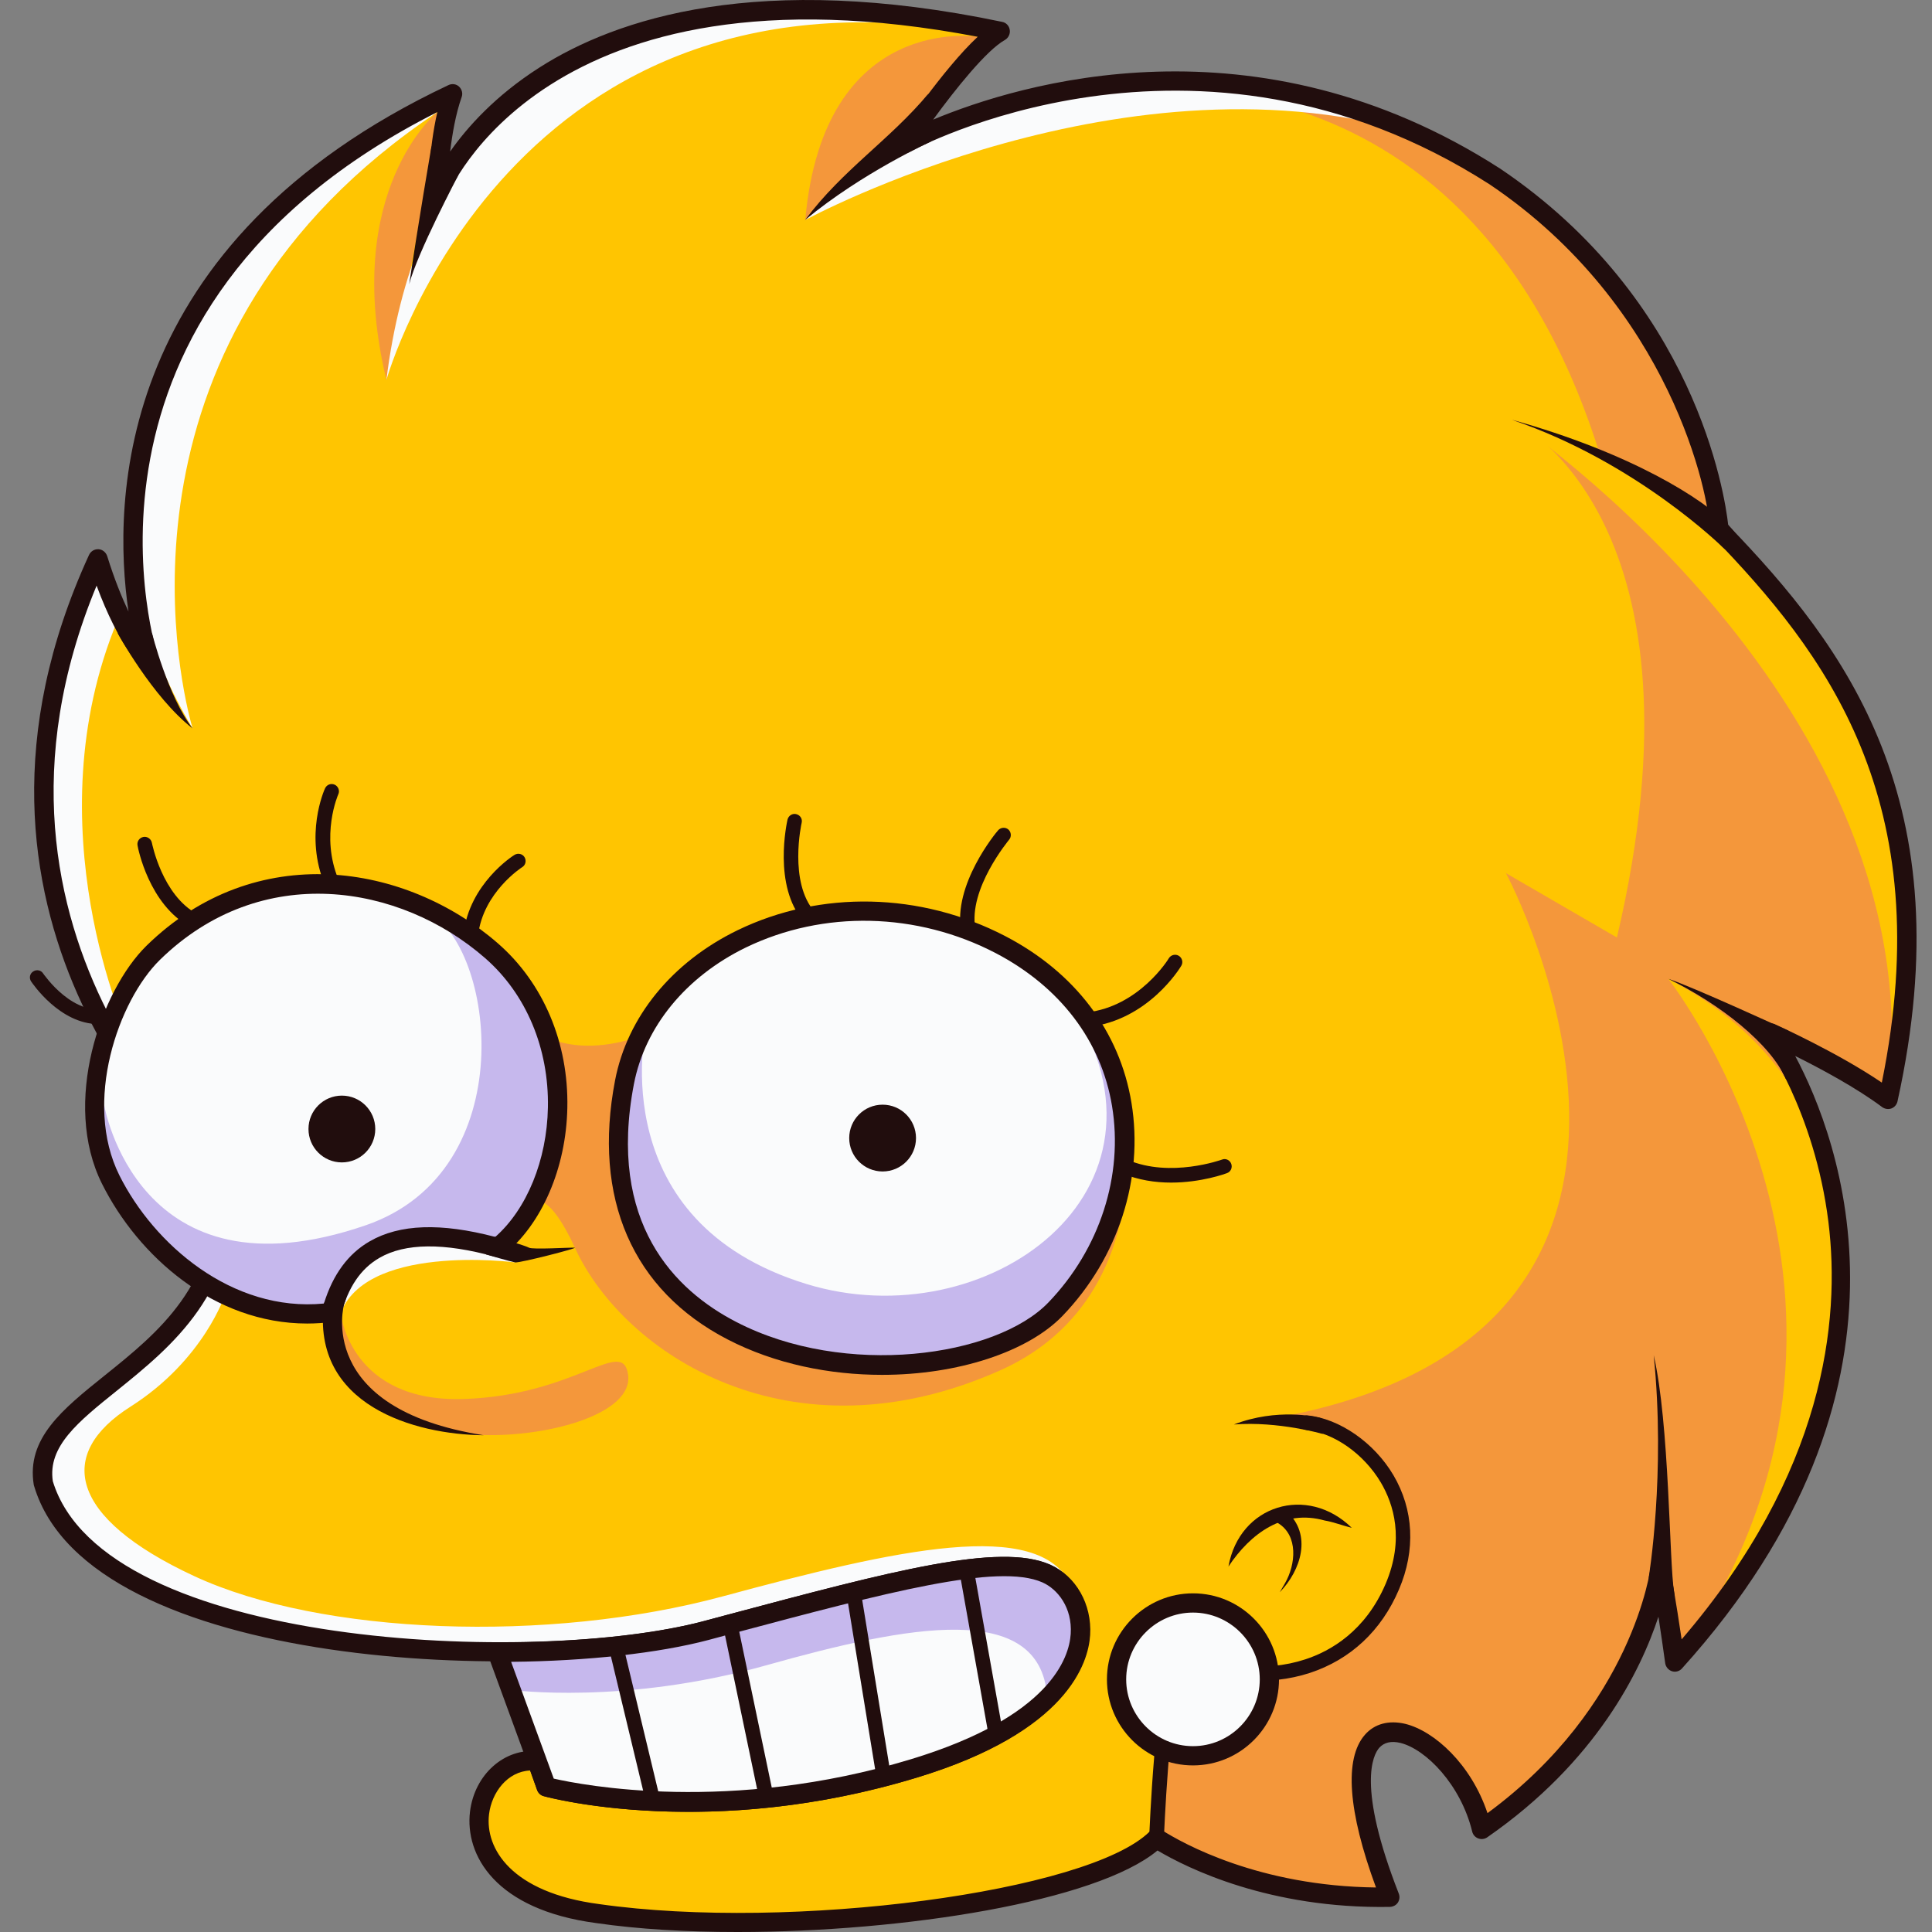 <svg version="1.1" id="Слой_1" xmlns="http://www.w3.org/2000/svg" xmlns:xlink="http://www.w3.org/1999/xlink" x="0px" y="0px"
	 viewBox="0 0 1024 1024" style="enable-background:new 0 0 1024 1024;" xml:space="preserve"><rect x="0" y="0" width="1024" height="1024" fill="#808080" stroke="none"/><style type="text/css">
	.st0{fill:#FFC501;}
	.st1{fill:#F4973B;}
	.st2{fill:#FAFBFC;}
	.st3{fill:#210D0D;}
	.st4{fill:#C6B8ED;}
</style><g><path class="st0" d="M1000.7,582.7c-23.4-17.5-62.4-35.1-62.4-35.1s112.1,152.9-50.6,333.2c-2.9-22.4-7.8-49.7-7.8-49.7
		s-8.7,78.9-94.5,138.3c-14.6-60.4-97.4-88.7-48.7,36c-57.2,1-100.4-16.7-122.3-30.3c-0.5-0.3-1-0.6-1.4-0.9
		c-34.1,34.1-193.9,54.6-296.2,39.9c-88.6-11.7-68.2-84.7-32.1-80.9c4.9,13.7,4.9,13.7,4.9,13.7s85.7,23.4,194.8-9.8
		c109.1-33.1,96.4-91.6,70.1-103.3c-26.3-11.7-88.6,5.9-180.2,30.2c-27.4,7.3-67.3,11.5-110.7,11.4C162.2,875.3,42.4,851.1,23,786.3
		c-8.2-50.7,101-61.4,96.1-160.8c0,0-159.8-127.6-67.2-329.3c12.3,39.6,26.4,53.7,27.2,54.5c-1.4-4.4-63.6-195.1,160.8-301
		c-7.8,22.4-7.8,52.6-7.8,52.6S283.8-35,530.2,16.6C512.6,26.4,479.5,76,479.5,76s44.6-25.1,111.1-31.8c56.2-5.7,128,2,201.7,49.3
		C893.6,161.8,911.1,267,911.1,280.6C970.6,342,1035.8,423.9,1000.7,582.7z"/><path class="st1" d="M1000.7,582.7c-23.4-17.5-62.4-35.1-62.4-35.1s112.1,152.9-50.6,333.2c-2.9-22.4-7.8-49.7-7.8-49.7
		s-8.7,78.9-94.5,138.3c-14.6-60.4-97.4-88.7-48.7,36c-57.2,1-100.4-16.7-122.3-30.3c2.3-19.5,5.5-46.9,10.2-85.1
		c37.7,4.8,105.1-5.3,114.4-53.3c9.4-48-12.7-87.2-85-81.8c281.6-35.4,144.2-292.1,144.2-292.1s0,0,58.8,34.1
		c51.5-219.3-50.3-271.8-55.4-274.4c1.3,0.4,9.4,2.9,45.4,15.3C774.6,11.7,586.7,50.2,586.7,50.2l4-5.9c56.2-5.7,128,2,201.7,49.3
		C893.6,161.8,911.1,267,911.1,280.6C970.6,342,1035.8,423.9,1000.7,582.7z"/><path class="st1" d="M518.2,19.5c0,0-81.6-13.2-91.4,97.1C483.8,69.8,518.2,19.5,518.2,19.5z"/><path class="st1" d="M257.1,507.8c0,0,19.6,92.6,130,16.3c73.9,64.2,209.8,74.3,209.8,74.3s13.4,92.4-67.2,128.1
		c-110.5,49-199-8.6-225-65.2c-26.1-56.6-33.7,1-33.7,1l-20.4-9.5L257.1,507.8z"/><path class="st1" d="M180.7,696.8c0,0,5.3,46.6,65,44.7s84.3-33.3,87.2-12.9s-40.9,32.9-76.5,32S171.6,736.8,180.7,696.8z"/><path class="st1" d="M231.8,59.4c0,0-51.1,41.4-27,142C219.7,142.1,231.8,59.4,231.8,59.4z"/><path class="st0" d="M801.4,222.5c0,0,224.9,150.8,199.4,360.1C1036.6,446.7,994.8,291.1,801.4,222.5z"/><path class="st0" d="M884.2,518.8c0,0,135.5,172.1,8.1,356.9C984,772.2,1025.5,592,884.2,518.8z"/><path class="st2" d="M67.9,548.4c0,0-51.1-110.3-5.6-219.6c-10.4-32.7-12-29.2-12-29.2s-50,101.8-8.9,212.3
		C62.1,568.7,67.9,548.4,67.9,548.4z"/><path class="st2" d="M102.1,386.1c0,0-0.3-1.1-0.9-3.2c-6.9-26.1-46.6-205.3,130.5-323.4C167.4,74.3,1.8,219.3,102.1,386.1z"/><path class="st2" d="M119.4,685.9c0,0-11.1,34.8-50.3,59.7C30,770.4,35.8,804.2,103,835.4s187.7,35.7,280.1,10.7
		s167.4-41.7,184.4-6.2c-29.7-21.4-70.6-8.5-103.6-0.5c-32.9,8-146,50-291.8,29.2C60.2,847,13.9,804.3,27.7,769.1s77.7-65.6,80-88.6
		S123.5,676.5,119.4,685.9z"/><path class="st2" d="M273.1,669.1c0,0-82.3-10.8-93.5,29.7C178.7,669,193.9,632.3,273.1,669.1z"/><path class="st2" d="M204.8,201.4c0,0,65.1-232.6,321.9-182.5C448,0.5,233.4-29.1,204.8,201.4z"/><path class="st2" d="M426.8,116.6c0,0,171.8-93.5,327.4-44.5C632.2,31.9,526.1,25.9,426.8,116.6z"/><path class="st3" d="M390.9,1024c-27,0-52.7-1.5-74.7-4.7c-53.9-7.1-69.8-36.2-67.1-59c2.4-19.9,18.4-34,36.2-32.1
		c2,0.2,3.6,1.5,4.3,3.4l3.9,11c14.9,3.4,93.5,18.8,189.4-10.3c74-22.5,83.8-53.9,84.6-66.4c0.9-13.8-6.9-23.7-15-27.3
		c-23.4-10.4-82.4,5.3-164,27.1l-12.8,3.4c-89,23.7-328.2,16.9-357.6-81.4c-0.1-0.2-0.1-0.4-0.2-0.7c-4-24.6,15.2-40,37.5-57.9
		c28.3-22.7,60.3-48.4,58.6-101.3C96.3,612.6-40.5,485.2,47.2,294.1c0.9-1.9,2.8-3.1,5-3c2.1,0.1,3.9,1.6,4.6,3.6
		c3.8,12.2,7.7,21.8,11.3,29.4c-8.7-58.8-6.9-195.7,169.6-279c1.9-0.9,4.1-0.6,5.6,0.8c1.5,1.4,2.1,3.6,1.4,5.5
		c-3.2,9.1-5,19.7-6.1,28.9c8.9-12.7,23.8-29.5,47.3-44.5c40.7-26,116.3-51.2,245.3-24.2c2.1,0.4,3.7,2.1,4,4.3
		c0.3,2.1-0.7,4.2-2.6,5.3c-9.7,5.4-26.2,26-38,42.2C540.1,44.4,665.5,6,795,89.3c103.4,69.6,119.2,172.5,121,189.1
		c62.1,64.4,124.8,146.6,89.7,305.4c-0.4,1.7-1.6,3.1-3.2,3.7c-1.6,0.6-3.5,0.3-4.9-0.7c-13.6-10.2-32.8-20.5-46.1-27.1
		c23.2,43.5,74.2,175.9-60,324.6c-1.3,1.5-3.4,2.1-5.3,1.5c-1.9-0.6-3.3-2.3-3.6-4.2c-1.1-8.1-2.4-16.8-3.6-24.7
		c-9.4,28.7-33,76.9-90.7,116.9c-1.4,1-3.2,1.2-4.8,0.6c-1.6-0.6-2.8-1.9-3.2-3.6c-6-24.7-24.4-43.6-38-47
		c-4.9-1.2-8.7-0.3-11.3,2.6c-3.2,3.7-12,20.1,10.4,77.3c0.6,1.6,0.4,3.3-0.5,4.7c-0.9,1.4-2.5,2.2-4.2,2.3
		c-63.9,1.1-107.3-20.5-123.2-29.9C581,1007.8,479.2,1024,390.9,1024z M281,938.4c-12,0.5-20.4,11.6-21.8,23.2
		c-2.2,18.1,11.8,41.5,58.3,47.6c101.6,14.5,259.7-6.4,291.9-38.5c1.7-1.7,4.4-2,6.4-0.7c11.2,7.1,51.5,29.7,113.5,30.4
		c-14.9-40.4-16.9-68.3-5.9-80.9c5.1-5.9,12.8-7.9,21.5-5.8c15.3,3.8,34.8,21.3,43.5,47.3c77.2-56.8,86.4-129.8,86.5-130.5
		c0.3-2.5,2.4-4.5,4.9-4.6c2.6-0.1,4.8,1.7,5.2,4.2c0,0.2,3.5,19.5,6.3,38.8c75.7-88.2,84.3-168.6,77.8-221.2
		c-7.3-58.9-34.5-96.7-34.8-97.1c-1.4-1.9-1.3-4.5,0.2-6.3c1.5-1.8,4-2.4,6.1-1.5c1.5,0.7,33.4,15.1,56.8,31
		c30.5-149.9-30.3-228.1-89.9-289.7c-0.9-1-1.4-2.2-1.4-3.6c0-17.2-20.3-118-116.6-182.8C633.4-2.4,483.6,79.7,482.1,80.5
		c-2.1,1.2-4.7,0.8-6.3-1c-1.6-1.7-1.8-4.4-0.5-6.3c1.2-1.7,24.6-36.7,42.9-53.7c-229.4-43.8-280.8,83.4-281.3,84.7
		c-0.9,2.3-3.3,3.6-5.7,3.2c-2.4-0.4-4.2-2.6-4.2-5.1c0-1.1,0.1-22.5,4.8-42.9C23.7,164.4,83.4,347.3,84,349.1
		c0.8,2.2-0.1,4.7-2.1,6c-2,1.3-4.6,1.1-6.3-0.6c-0.6-0.5-12.6-12.1-24.4-44.1c-78.1,188.6,69.5,309.8,71,311
		c1.1,0.9,1.8,2.3,1.9,3.8c2.9,59.6-33.3,88.6-62.3,112c-20.4,16.4-36.6,29.4-33.8,47.9c27.1,88.7,255.9,97.8,345,74.1l12.8-3.4
		c86.8-23.1,144.1-38.4,170.9-26.5c13.6,6.1,22.1,21,21.1,37.3c-0.9,14.6-11.7,51.3-91.9,75.6C376.6,975.4,291.8,953,288.2,952
		c-1.6-0.4-2.9-1.6-3.5-3.2L281,938.4z"/><path class="st2" d="M263.7,661.2c-52.6-14.5-78.9-0.5-88,34.4c-52.6,6.9-97.2-30.6-117-70.3c-4.6-9.2-7.2-19.3-8.1-29.8
		C47.6,561,62.6,523.3,81.2,505c42.4-41.4,100.5-45.3,147.9-22c11.2,5.4,21.7,12.5,31.4,20.9C311,547.9,302.4,630.1,263.7,661.2z"/><path class="st2" d="M559.5,693.9C507,748.5,299.6,737.5,331,573.6c2.1-11,6.1-21.2,11.6-30.6c32.1-55.1,117-79.1,187.6-42.3
		c17.3,9,30.9,20.3,41.2,33C610.3,581.8,601,650.6,559.5,693.9z"/><path class="st4" d="M263.7,661.2c-52.6-14.5-78.9-0.5-88,34.4c-52.6,6.9-97.2-30.6-117-70.3c-4.6-9.2-7.2-19.3-8.1-29.8l4.6-9.9
		c0,0,17.5,105.6,138.7,63.8c83.6-28.8,68.5-148.4,32.3-166.4c1-0.1,2-0.1,2.9-0.1c11.2,5.4,21.7,12.5,31.4,20.9
		C311,547.9,302.4,630.1,263.7,661.2z"/><path class="st4" d="M559.5,693.9C507,748.5,299.6,737.5,331,573.6c2.1-11,6.1-21.2,11.6-30.6c-1.1,5-22.1,104.6,84.7,137.5
		c95.1,29.3,203.8-48.5,140.2-148.1c1.3,0.4,2.6,0.8,3.9,1.2C610.3,581.8,601,650.6,559.5,693.9z"/><path class="st3" d="M162.8,701.5c-49.4,0-89.6-35.8-108.7-74c-21.5-42.9-0.7-102.4,23.5-126.2l0,0c58-56.8,137.6-43.7,186.3-1.3
		c24.1,21,37.5,52.7,36.8,87.1c-0.6,31.9-13.5,61.8-33.7,78c-1.3,1-3,1.4-4.6,1c-27.1-7.5-47.7-7.3-61.3,0.6
		c-9.9,5.7-16.6,15.6-20.4,30.1c-0.5,2-2.2,3.5-4.3,3.8C171.8,701.2,167.2,701.5,162.8,701.5z M84.8,508.7
		c-22.1,21.6-40.9,75.5-21.5,114.3c18.2,36.4,59.6,72.6,108.4,67.9c4.7-15.3,12.8-26.4,24.3-33c15.8-9.1,37.6-9.9,66.5-2.3
		c16.7-14.7,27.4-40.7,27.9-68.6c0.6-31.3-11.5-60.2-33.3-79.2C212.1,468.5,138.5,456.2,84.8,508.7L84.8,508.7z"/><path class="st3" d="M467.5,728.7c-27.6,0-56.6-5.7-81.9-18.8c-50.4-26.1-71.6-74.8-59.6-137.3l0,0c6.5-33.7,30.2-62.7,65-79.6
		c44-21.3,97-20.1,141.7,3.1c37,19.2,60.8,50.6,67,88.4c6.6,40-7,82.2-36.5,112.9C544.8,716.5,507.7,728.7,467.5,728.7z M336,574.5
		c-14.2,73.8,21.7,109.4,54.3,126.2c57.6,29.8,137.6,18.6,165.4-10.4c27.2-28.3,39.8-67.2,33.7-104.1c-5.7-34.5-27.6-63.2-61.6-81
		c-41.8-21.8-91.4-22.9-132.5-3C363.5,517.7,341.9,544.1,336,574.5L336,574.5z"/><circle class="st3" cx="181.2" cy="598.4" r="17.7"/><circle class="st3" cx="467.8" cy="603.2" r="17.7"/><path class="st2" d="M484.4,937.3c-109.1,33.2-194.8,9.8-194.8,9.8s0,0-4.9-13.7l-21.1-57.7c43.3,0.1,83.3-4.1,110.7-11.4
		c91.6-24.4,154-41.9,180.2-30.2C580.9,845.7,593.5,904.2,484.4,937.3z"/><path class="st4" d="M271,895.7c0,0,60,8.1,135.3-13.1S551,848.2,555,898.9c32.5-36.9,18.2-70.4-25.1-68.4s-188.5,55.3-266.2,45.1
		C265,882.2,271,895.7,271,895.7z"/><g><path class="st3" d="M365,960.3c-45.5,0-74.7-7.7-76.8-8.3c-1.6-0.4-2.9-1.6-3.5-3.2l-4.9-13.7l-21.1-57.7
			c-0.6-1.6-0.3-3.3,0.6-4.7c1-1.4,2.5-2.2,4.2-2.2c0,0,0,0,0,0c42.1,0.1,82.2-4,109.3-11.2l12.6-3.4c86.9-23.2,144.3-38.5,171-26.6
			c13.6,6.1,22.1,21.1,21.1,37.3c-0.9,14.6-11.7,51.2-91.8,75.6C439.8,956.2,398.1,960.3,365,960.3z M293.5,942.7
			c14.9,3.4,93.4,18.8,189.4-10.3h0c74-22.5,83.8-53.9,84.6-66.4c0.9-13.9-6.9-23.7-15-27.3C529,828.3,470,844,388.2,865.8
			l-12.6,3.4c-26.4,7-64.2,11.2-104.7,11.6L293.5,942.7z"/><path class="st3" d="M346.1,958.4c-1.7,0-3.3-1.2-3.7-3l-19.7-82c-0.5-2.1,0.8-4.2,2.9-4.6c2-0.5,4.2,0.8,4.6,2.9l19.7,82
			c0.5,2.1-0.8,4.2-2.9,4.6C346.7,958.4,346.4,958.4,346.1,958.4z"/><path class="st3" d="M406.3,957.2c-1.8,0-3.4-1.2-3.8-3.1l-19.3-92.5c-0.4-2.1,0.9-4.1,3-4.6c2.1-0.4,4.1,0.9,4.6,3l19.3,92.5
			c0.4,2.1-0.9,4.1-3,4.6C406.8,957.2,406.6,957.2,406.3,957.2z"/><path class="st3" d="M468.4,945.6c-1.9,0-3.5-1.3-3.8-3.2l-16-98c-0.3-2.1,1.1-4.1,3.2-4.4c2.1-0.3,4.1,1.1,4.4,3.2l16,98
			c0.3,2.1-1.1,4.1-3.2,4.4C468.8,945.6,468.6,945.6,468.4,945.6z"/><path class="st3" d="M527.9,923.6c-1.8,0-3.5-1.3-3.8-3.2l-15.7-88c-0.4-2.1,1-4.1,3.1-4.5c2.1-0.4,4.1,1,4.5,3.1l15.7,88
			c0.4,2.1-1,4.1-3.1,4.5C528.4,923.5,528.1,923.6,527.9,923.6z"/><path class="st3" d="M52.3,542.8c-20.6,0-35.1-21.6-35.8-22.6c-1.2-1.8-0.7-4.2,1.1-5.3c1.8-1.2,4.2-0.7,5.3,1.1
			c0.2,0.2,16.4,24.3,36.2,18.1c2-0.7,4.2,0.5,4.8,2.5c0.6,2-0.5,4.2-2.5,4.8C58.3,542.3,55.2,542.8,52.3,542.8z"/><path class="st3" d="M102.7,491.8c-0.6,0-1.2-0.1-1.8-0.5c-22-11.8-27.8-41.9-28-43.2c-0.4-2.1,1-4.1,3.1-4.5c2-0.4,4.1,1,4.5,3.1
			c0.1,0.3,5.4,27.8,24.1,37.8c1.9,1,2.6,3.3,1.6,5.2C105.4,491.1,104.1,491.8,102.7,491.8z"/><path class="st3" d="M175.8,471.5c-1.5,0-2.9-0.9-3.6-2.4c-11-26.4-0.4-50.3,0.1-51.3c0.9-1.9,3.1-2.8,5.1-1.9
			c1.9,0.9,2.8,3.2,1.9,5.1c-0.1,0.2-9.6,21.9,0.1,45.2c0.8,2-0.1,4.2-2.1,5C176.8,471.4,176.3,471.5,175.8,471.5z"/><path class="st3" d="M249.6,499.1c-0.2,0-0.3,0-0.5,0c-2.1-0.3-3.6-2.2-3.4-4.3c3.2-26.5,26-41.1,27-41.7c1.8-1.1,4.2-0.6,5.3,1.2
			c1.1,1.8,0.6,4.2-1.2,5.3c-0.2,0.1-20.7,13.3-23.4,36.1C253.2,497.7,251.5,499.1,249.6,499.1z"/><path class="st3" d="M428.9,489.7c-1.1,0-2.1-0.4-2.9-1.3c-16.5-18.8-8.9-52.6-8.6-54c0.5-2.1,2.6-3.4,4.6-2.9
			c2.1,0.5,3.4,2.5,2.9,4.6c-0.1,0.3-7,31.5,6.9,47.2c1.4,1.6,1.2,4-0.4,5.4C430.7,489.4,429.8,489.7,428.9,489.7z"/><path class="st3" d="M513.3,497c-1.8,0-3.4-1.3-3.8-3.1c-4.7-24.8,18.5-52.7,19.5-53.8c1.4-1.6,3.8-1.8,5.4-0.5
			c1.6,1.4,1.8,3.8,0.5,5.4c-0.2,0.3-21.9,26.2-17.9,47.4c0.4,2.1-1,4.1-3.1,4.5C513.8,497,513.6,497,513.3,497z"/><path class="st3" d="M576.4,544.3c-1.9,0-3.6-1.5-3.8-3.4c-0.2-2.1,1.3-4,3.4-4.3c27.8-3.1,43.4-28.4,43.5-28.7
			c1.1-1.8,3.5-2.4,5.3-1.3c1.8,1.1,2.4,3.5,1.3,5.3c-0.7,1.2-17.6,28.9-49.3,32.4C576.7,544.3,576.6,544.3,576.4,544.3z"/><path class="st3" d="M620.7,626.8c-8.3,0-17.4-1.3-26.2-5c-2-0.8-2.9-3.1-2-5.1c0.8-2,3.1-2.9,5.1-2c22.7,9.8,49.8,0,50.1-0.1
			c2-0.8,4.2,0.3,4.9,2.3c0.7,2-0.3,4.2-2.3,4.9C649.5,622.1,636.7,626.8,620.7,626.8z"/><path class="st3" d="M613,978.2c-0.1,0-0.1,0-0.2,0c-2.1-0.1-3.8-1.9-3.7-4c0.1-3.2,3.1-78.9,11.7-99.9c0.4-1,1.3-1.8,2.3-2.2
			c1.1-0.4,2.2-0.2,3.2,0.3c19.1,11.3,44.2,14.1,65.5,7.1c13.5-4.4,31.9-15,42.6-40c10.1-23.8,4.2-42.3-2.5-53.7
			c-9-15.2-24.9-26.4-39.6-27.9c-2.1-0.2-3.7-2.1-3.5-4.2c0.2-2.1,2.1-3.7,4.2-3.5c17,1.7,35.3,14.4,45.5,31.6
			c10.8,18.3,11.9,39.8,3,60.6c-9.3,21.9-25.7,37.2-47.3,44.3c-21.8,7.1-47.3,5-67.6-5.5c-7,24.6-9.7,92.4-9.7,93.1
			C616.8,976.5,615.1,978.2,613,978.2z"/><path class="st3" d="M651.1,830.3c5.8-32.7,41.8-43.6,65.4-20.5c-4.9-1.2-9.6-3.1-14.4-3.9C680.4,799.8,662.8,812.7,651.1,830.3
			L651.1,830.3z"/><path class="st3" d="M681.9,801c13.8,12.4,7.6,31.4-3.6,42.9c0,0,2.8-4.8,2.8-4.8c5.7-9.9,7.1-25.2-3.7-31.8
			C672.7,804.2,677.6,797.4,681.9,801L681.9,801z"/><circle class="st2" cx="632.3" cy="890.1" r="40.5"/><path class="st3" d="M632.3,935.7c-25.2,0-45.6-20.5-45.6-45.6s20.5-45.6,45.6-45.6c25.2,0,45.6,20.5,45.6,45.6
			S657.5,935.7,632.3,935.7z M632.3,854.7c-19.5,0-35.4,15.9-35.4,35.4s15.9,35.4,35.4,35.4c19.5,0,35.4-15.9,35.4-35.4
			S651.8,854.7,632.3,854.7z"/><path class="st3" d="M182.4,691.2c0,0-16,55.4,74,69.5c-36.6-0.3-91.5-15.9-84.7-69.9C180.4,672.3,186.3,682.6,182.4,691.2z"/><path class="st3" d="M257.7,664.9c0,0,13,3.8,15.3,4.2c2.4,0.4,33.6-7.6,31.6-7.8c-1.9-0.2-22.3,1.1-24.2,0s-17.9-5.8-17.9-5.8
			S248.9,659.2,257.7,664.9z"/><path class="st3" d="M697.8,751.1c0,0-20.9-5-43.8,3.9c23.6-1.8,47,5,47,5S706.3,752.2,697.8,751.1z"/><path class="st3" d="M873.9,835.8c0,0,9-54.7,2.6-117.5c8.4,36.4,8.2,109.7,10.8,125.5C889.9,859.7,874.5,855.7,873.9,835.8z"/><path class="st3" d="M947.8,546.3c0,0-52-23.9-63.6-27.5c27.2,13.2,54.1,34.3,62.4,53.2C953.3,576.4,947.8,546.3,947.8,546.3z"/><path class="st3" d="M913.2,290.2c0,0-45.8-45.3-111.8-67.7c63.2,17.6,101.7,42.1,114.7,55.8C929,292,925.6,301.2,913.2,290.2z"/><path class="st3" d="M493.5,75c0,0-36.4,16.4-66.8,41.6c20-26.8,44.9-42.4,65.4-67C479.5,76,493.5,75,493.5,75z"/><path class="st3" d="M243,92.7c0,0-22.1,41.9-26.1,57.9c4.4-30,11.8-73.2,11.8-73.2S235.6,98.8,243,92.7z"/><path class="st3" d="M80.5,335.3c0,0,8.5,34,21.6,50.8c-21.2-16.4-39.9-50.8-39.9-50.8S76.8,348.5,80.5,335.3z"/></g></g></svg>